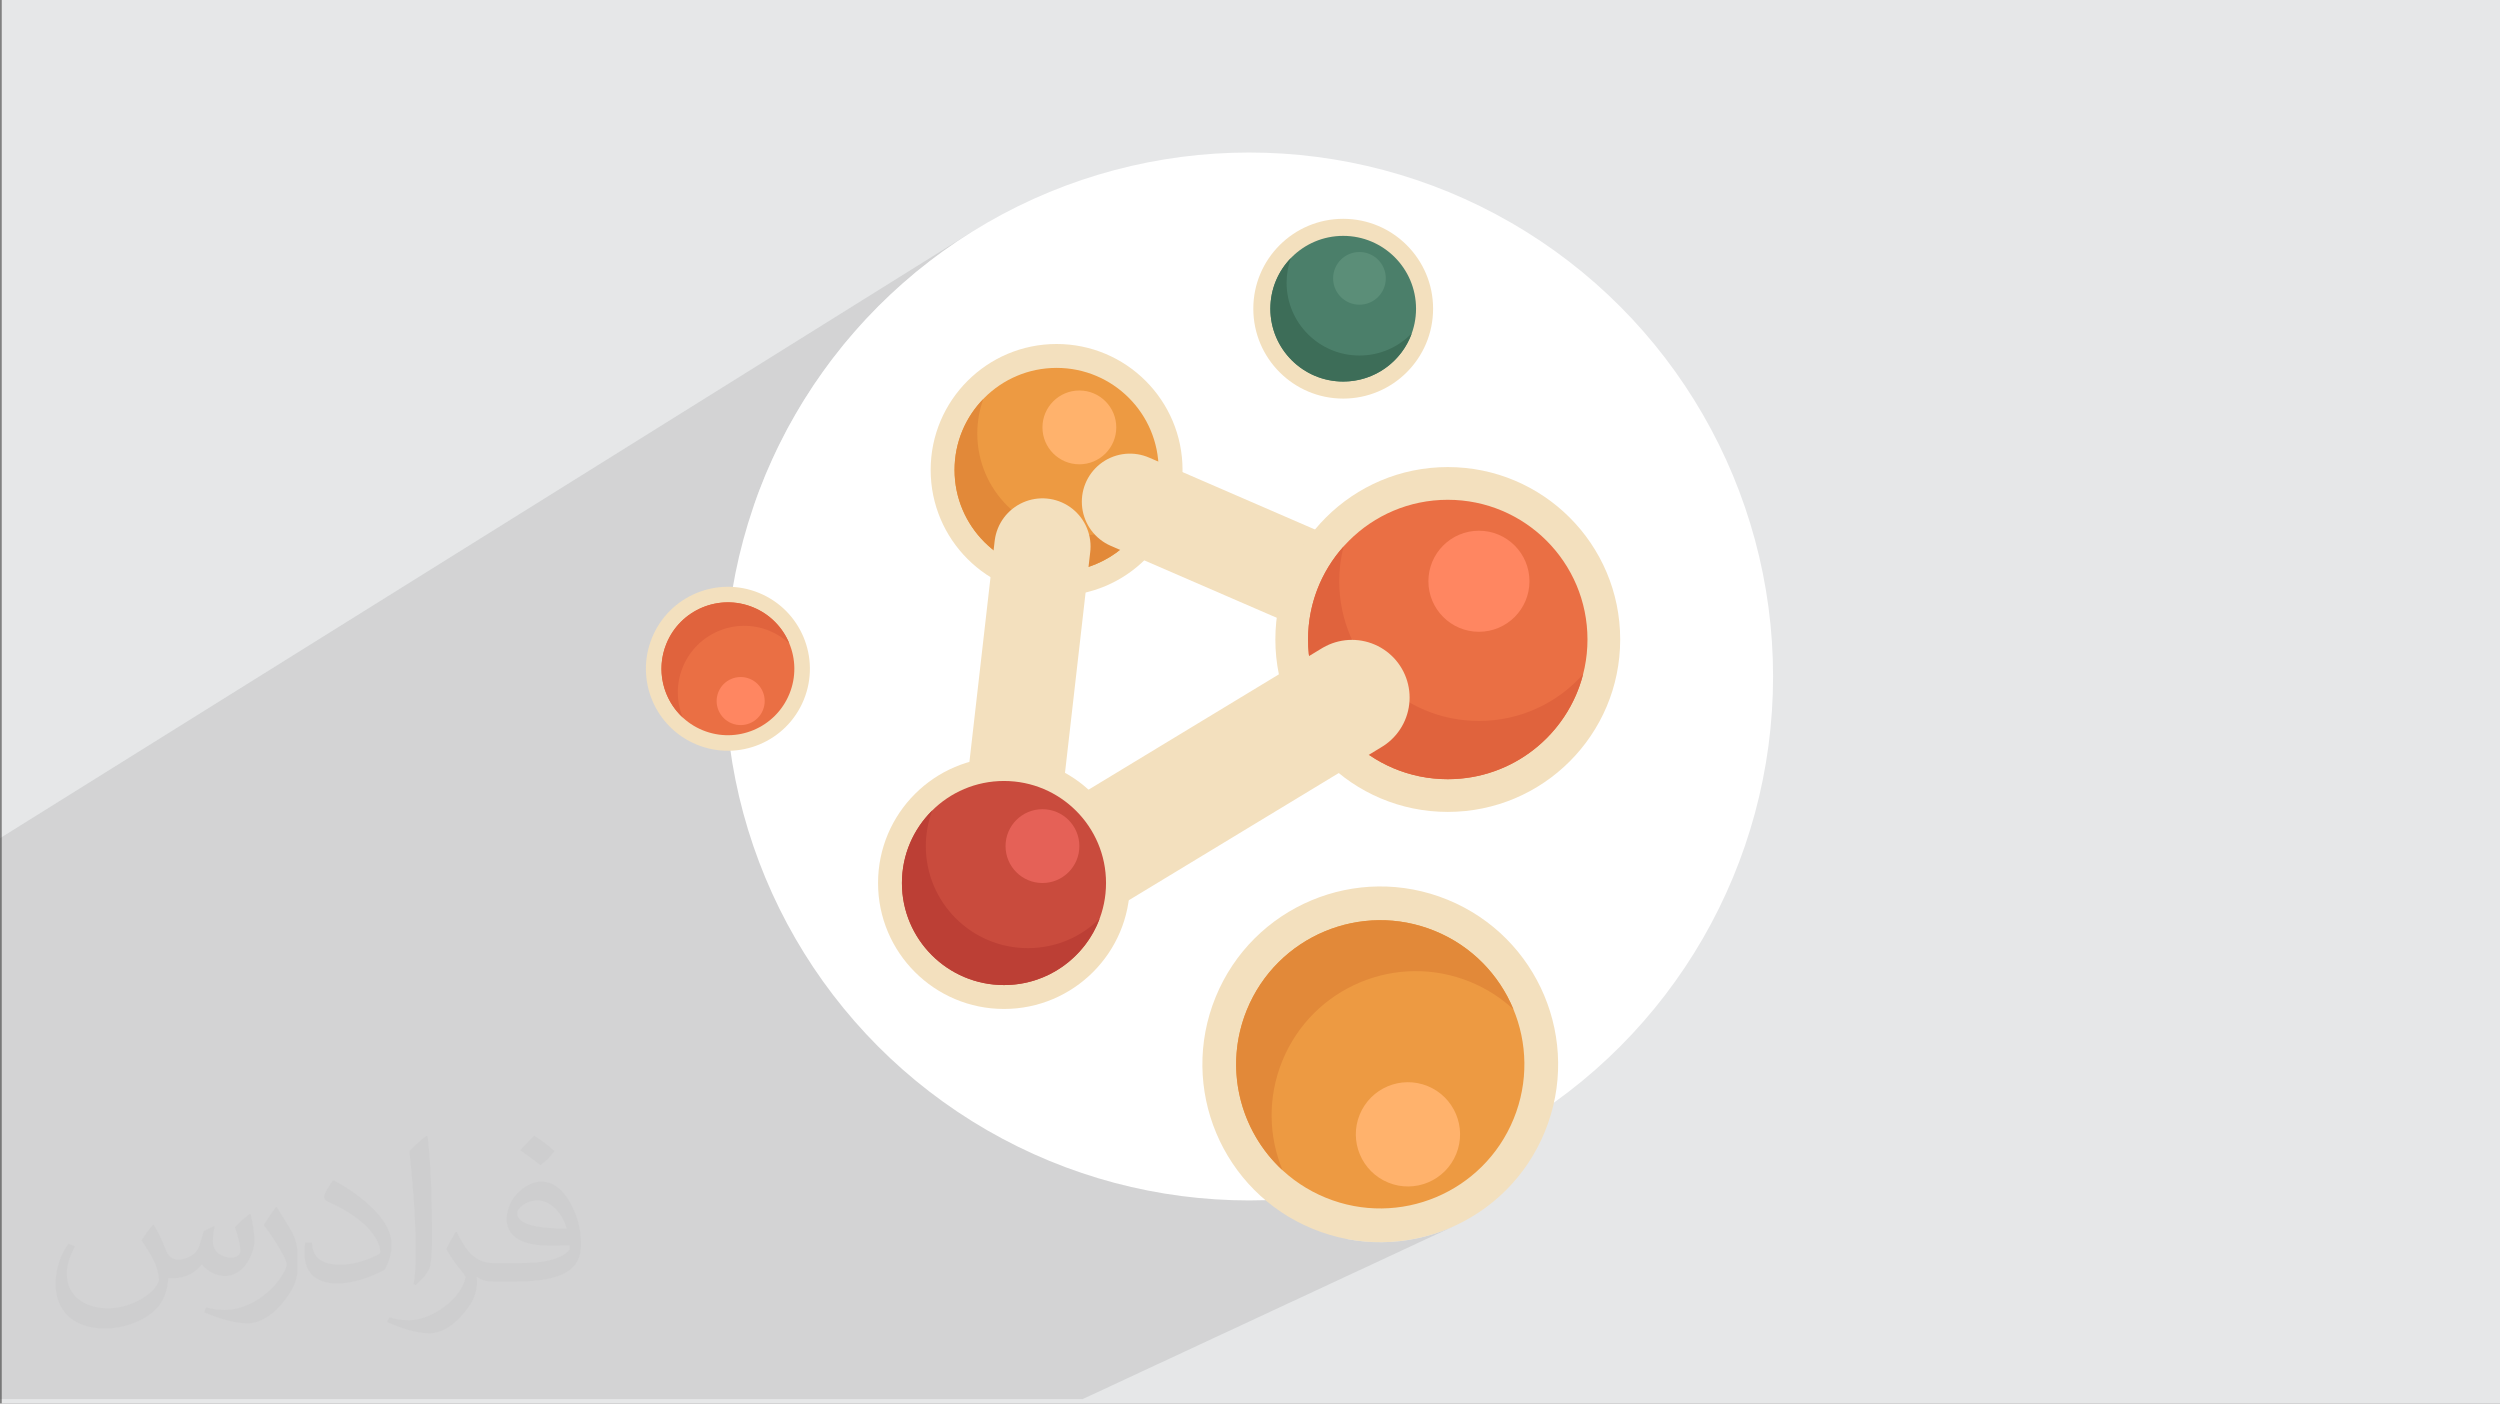 <?xml version="1.0" encoding="UTF-8"?>
<!DOCTYPE svg PUBLIC "-//W3C//DTD SVG 1.1//EN" "http://www.w3.org/Graphics/SVG/1.1/DTD/svg11.dtd">
<!-- Creator: CorelDRAW 2020 (64-Bit) -->
<svg xmlns="http://www.w3.org/2000/svg" xml:space="preserve" width="94.258mm" height="52.917mm" version="1.1" style="shape-rendering:geometricPrecision; text-rendering:geometricPrecision; image-rendering:optimizeQuality; fill-rule:evenodd; clip-rule:evenodd"
viewBox="0 0 9418.13 5287.37"
 xmlns:xlink="http://www.w3.org/1999/xlink"
 xmlns:xodm="http://www.corel.com/coreldraw/odm/2003">
 <rect x="0" y="0" width="9418.13" height="5287.37" fill="#808080" stroke="none"/>
 <defs>
  <style type="text/css">
   <![CDATA[
    .str1 {stroke:#F3E0BE;stroke-width:434.87;stroke-linecap:round;stroke-miterlimit:10}
    .str0 {stroke:#F3E0BE;stroke-width:362.4;stroke-linecap:round;stroke-miterlimit:10}
    .fil8 {fill:none;fill-rule:nonzero}
    .fil0 {fill:#E6E7E8}
    .fil3 {fill:white}
    .fil16 {fill:#3D6D58;fill-rule:nonzero}
    .fil15 {fill:#4B7F6A;fill-rule:nonzero}
    .fil17 {fill:#5B8E78;fill-rule:nonzero}
    .fil13 {fill:#BC3F35;fill-rule:nonzero}
    .fil12 {fill:#C94B3D;fill-rule:nonzero}
    .fil10 {fill:#E0633D;fill-rule:nonzero}
    .fil6 {fill:#E28939;fill-rule:nonzero}
    .fil14 {fill:#E56157;fill-rule:nonzero}
    .fil9 {fill:#EA6F44;fill-rule:nonzero}
    .fil5 {fill:#ED9A42;fill-rule:nonzero}
    .fil4 {fill:#F3E0BE;fill-rule:nonzero}
    .fil11 {fill:#FF8661;fill-rule:nonzero}
    .fil7 {fill:#FFB26C;fill-rule:nonzero}
    .fil2 {fill:#373435;fill-opacity:0.031}
    .fil1 {fill:#2B2A29;fill-opacity:0.102}
   ]]>
  </style>
 </defs>
 <g id="Layer_x0020_1">
  <polygon class="fil0" points="6.6,0 9418.13,0 9418.13,5287.37 6.6,5287.37 "/>
  <polygon class="fil1" points="-0,4290.15 -0,4156.75 -0,4149.05 -0,4109.71 -0,4080.68 -0,3991.48 -0,3991.46 -0,3978.75 -0,3965.52 -0,3907.59 -0,3907.58 -0,3890.46 -0,3870.89 -0,3869.82 -0,3860.52 -0,3844.36 -0,3797.59 -0,3730.67 -0,3717.21 -0,3694.97 -0,3625.61 -0,3157.71 3682.25,860.35 3602.17,911.7 3524.78,966.73 3450.21,1025.33 3378.59,1087.37 3310.04,1152.72 3244.69,1221.27 3182.65,1292.89 3124.04,1367.46 3069.02,1444.85 3017.67,1524.93 2970.15,1607.59 2926.55,1692.7 2887.03,1780.14 2851.69,1869.76 2839.22,1906.62 3734.46,1364.6 3754.33,1353.17 3774.79,1342.7 3795.8,1333.2 3817.34,1324.69 3839.39,1317.24 3861.91,1310.85 3884.86,1305.55 3908.22,1301.37 3931.96,1298.36 3956.06,1296.53 3980.47,1295.91 4004.89,1296.53 4028.98,1298.36 4052.72,1301.37 4076.09,1305.55 4099.04,1310.85 4121.55,1317.24 4135.35,1321.91 4884.61,873.36 4898.78,865.21 4913.39,857.73 4928.39,850.95 4943.77,844.88 4959.5,839.57 4975.57,835 4991.96,831.23 5008.63,828.24 5025.59,826.09 5042.79,824.78 5060.21,824.34 5077.64,824.78 5094.84,826.09 5111.78,828.24 5128.46,831.23 5144.83,835 5160.9,839.57 5176.64,844.88 5192.02,850.95 5207.01,857.73 5221.61,865.21 5235.8,873.36 5249.53,882.17 5262.81,891.62 5275.6,901.67 5287.89,912.31 5299.65,923.52 5310.86,935.28 5321.5,947.57 5331.55,960.36 5341,973.64 5349.81,987.38 5357.96,1001.56 5365.44,1016.16 5372.22,1031.15 5378.28,1046.53 5383.6,1062.27 5388.17,1078.33 5391.94,1094.72 5394.93,1111.4 5397.08,1128.34 5398.39,1145.54 5398.83,1162.97 5398.39,1180.39 5397.08,1197.59 5394.93,1214.53 5391.94,1231.21 5388.17,1247.6 5383.6,1263.66 5378.28,1279.4 5372.22,1294.78 5365.44,1309.78 5357.96,1324.38 5349.81,1338.55 5341,1352.29 5331.55,1365.57 5321.5,1378.36 5310.86,1390.65 5299.65,1402.41 5287.89,1413.62 5275.6,1424.26 5262.81,1434.32 5249.53,1443.76 5235.8,1452.57 5221.61,1460.72 4433.29,1912.32 4426.14,1933.49 4417.64,1955.03 4415.83,1959.05 4705.53,2084.63 5144.51,1837.95 5172.52,1823.6 5201.3,1810.59 5230.79,1798.96 5260.97,1788.75 5291.8,1780 5323.22,1772.74 5355.2,1767.03 5387.71,1762.9 5420.7,1760.39 5454.12,1759.54 5487.55,1760.39 5520.54,1762.9 5553.04,1767.03 5585.04,1772.74 5616.46,1780 5647.29,1788.75 5677.46,1798.96 5706.97,1810.59 5735.73,1823.6 5763.74,1837.95 5790.94,1853.59 5817.3,1870.48 5842.77,1888.59 5867.31,1907.87 5890.87,1928.29 5913.43,1949.8 5934.93,1972.36 5955.36,1995.93 5974.64,2020.47 5992.75,2045.93 6009.64,2072.29 6025.28,2099.5 6039.63,2127.5 6052.64,2156.27 6064.26,2185.77 6074.47,2215.95 6083.22,2246.78 6090.48,2278.2 6096.19,2310.19 6100.32,2342.69 6102.83,2375.68 6103.68,2409.1 6102.83,2442.53 6100.32,2475.52 6096.19,2508.02 6090.48,2540.01 6083.22,2571.44 6074.47,2602.26 6064.26,2632.44 6052.64,2661.94 6039.63,2690.72 6025.28,2718.72 6009.64,2745.92 5992.75,2772.28 5974.64,2797.74 5955.36,2822.28 5934.93,2845.85 5913.43,2868.41 5890.87,2889.91 5867.31,2910.33 5842.77,2929.61 5817.3,2947.73 5790.94,2964.62 5763.74,2980.26 4785.82,3482.95 4775.43,3491.03 4750.8,3512.16 4727.15,3534.55 4704.53,3558.17 4683,3583 4662.61,3609.01 4643.41,3636.18 4625.48,3664.49 4608.84,3693.91 4603.6,3704.36 4942.81,3531.44 4942.89,3531.4 4966.06,3519.67 4989.83,3509.02 5014.08,3499.53 5038.77,3491.19 5063.86,3484.03 5089.28,3478.08 5115.02,3473.35 5141.01,3469.85 5167.21,3467.62 5193.57,3466.66 5220.07,3467 5246.65,3468.64 5273.26,3471.62 5299.87,3475.95 5326.42,3481.65 5352.87,3488.74 5379.18,3497.23 5405.3,3507.15 5430.89,3518.38 5455.61,3530.75 5479.45,3544.23 5502.38,3558.77 5524.4,3574.33 5545.47,3590.85 5565.58,3608.29 5584.73,3626.63 5602.86,3645.78 5619.99,3665.74 5636.09,3686.45 5651.12,3707.85 5665.09,3729.91 5677.97,3752.59 5689.74,3775.85 5700.39,3799.62 5709.89,3823.87 5718.22,3848.56 5725.37,3873.64 5731.33,3899.07 5736.06,3924.79 5739.55,3950.78 5741.79,3976.98 5742.75,4003.36 5742.41,4029.85 5740.76,4056.43 5737.78,4083.04 5733.46,4109.64 5727.75,4136.19 5720.67,4162.64 5712.17,4188.96 5702.25,4215.08 5691.02,4240.67 5678.65,4265.39 5665.17,4289.23 5650.63,4312.16 5635.08,4334.17 5618.56,4355.25 5601.11,4375.36 5582.79,4394.5 5563.62,4412.64 5543.67,4429.76 5522.97,4445.86 5501.56,4460.9 5479.49,4474.87 5456.82,4487.75 5433.57,4499.53 5075.29,4667.99 5076.35,4668.22 5109.18,4673.56 5142.03,4677.23 5174.83,4679.27 5207.52,4679.68 5240.08,4678.5 5272.41,4675.74 5304.48,4671.43 5336.25,4665.58 5367.62,4658.24 5398.58,4649.42 5429.05,4639.12 5458.99,4627.39 5488.33,4614.26 4078.28,5270.84 3793.19,5270.84 3652.08,5270.84 3592.12,5270.84 3570.88,5270.84 3511.58,5270.84 3480.97,5270.84 3045.44,5270.84 2911.75,5270.84 2806.15,5270.84 2695.95,5270.84 2360.32,5270.84 1988.89,5270.84 1898.26,5270.84 1792.2,5270.84 1600.41,5270.84 1530.72,5270.84 1307.71,5270.84 1284.18,5270.84 1078.38,5270.84 1078.24,5270.84 1064.68,5270.84 968.58,5270.84 889.67,5270.84 889.63,5270.84 821.63,5270.84 804.92,5270.84 804.86,5270.84 760.83,5270.84 733.36,5270.84 701.29,5270.84 669.74,5270.84 577.85,5270.84 319.77,5270.84 287.88,5270.84 224.27,5270.84 184.14,5270.84 170.77,5270.84 162.36,5270.84 132.38,5270.84 50.55,5270.84 -0,5270.84 -0,5184.65 -0,5175.97 -0,5175.88 -0,5167.93 -0,5105.1 -0,5105.08 -0,5057.86 -0,5035.78 -0,4990.53 -0,4975.85 -0,4945.18 -0,4885.65 -0,4873.96 -0,4846.14 -0,4807.47 -0,4728.81 -0,4576.64 -0,4487.74 -0,4487.7 -0,4451.94 -0,4437.3 -0,4437.24 -0,4412.15 -0,4397.26 -0,4390.49 -0,4390.47 -0,4355.37 -0,4355.32 -0,4346.29 -0,4341.73 -0,4338.53 -0,4328.39 -0,4327.52 "/>
  <path class="fil2" d="M578.9 4614.41c17.97,27.23 29.62,53.4 40.99,82.48 8.45,16.93 12.94,48.12 52.61,48.12 11.62,0 28.3,-3.43 43.1,-11.62 16.65,-8.73 29.34,-21.95 35.96,-42.03l15.86 -53.4 38.6 -19.03 2.64 2.64c-5.28,20.1 -6.59,39.39 -6.59,54.47 0,44.66 38.6,61.6 69.26,61.6 17.97,0 34.11,-8.73 34.11,-25.13 0,-21.14 -8.98,-57.1 -20.63,-89.36 17.97,-17.97 35.96,-35.96 56.57,-50.51l3.17 1.6c8.98,38.07 14.01,75.61 14.01,100.73 0,24.59 -10.84,51.83 -19.82,69.54 -18.5,34.89 -51.29,62.66 -90.94,62.66 -30.13,0 -63.7,-15.08 -86.72,-43.1l-1.32 0c-21.67,26.98 -55.26,51.29 -108.93,51.29l-16.65 0c-2.64,35.43 -10.3,60.53 -21.95,83.01 -31.97,62.38 -126.9,106.54 -216.25,106.54 -124.26,0 -186.64,-71.64 -186.64,-167.07 0,-58.95 19.28,-113.68 48.91,-152.53l24.31 10.05c-18.5,35.43 -30.93,68.72 -30.93,101.52 0,89.36 72.71,131.92 156.51,131.92 77.74,0 173.95,-49.44 191.41,-106.79 -6.59,-62.66 -30.13,-92 -66.09,-149.1 10.84,-19.03 24.85,-38.07 42.31,-58.42l3.17 0 0 0 0 0 -0.02 -0.09zm1433.14 -336.28c26.17,16.4 51.83,35.68 76.93,57.89 -14.01,19.82 -31.47,37.82 -53.15,53.68 -25.13,-20.35 -50.23,-37.82 -75.89,-56.31 17.44,-19.56 34.64,-38.32 52.08,-55.26l0 0 0 0 0 0 0 0 0 0 0.03 0zm13.48 244.28c-42.31,0 -76.93,27.77 -76.93,48.37 0,44.16 84.59,57.89 185.85,57.35 -12.69,-51.83 -57.1,-105.75 -108.93,-105.75l0.01 0.03zm-94.92 236.36c55,0 103.12,-1.6 139.84,-10.84 40.99,-10.3 75.61,-30.93 75.61,-45.2 0,-3.71 0,-8.19 -1.32,-11.9 -22.99,2.11 -49.44,2.11 -72.43,2.11 -74.54,0 -131.64,-16.93 -154.12,-58.7 -5.56,-11.62 -9.51,-24.59 -9.51,-39.39 0,-40.46 17.44,-79.85 48.12,-107.07 25.63,-22.46 53.93,-36.47 82.73,-36.47 52.08,0 93.57,41.78 122.66,107.61 15.86,35.96 26.7,77.46 26.7,129.81 0,34.89 -9.51,64.24 -31.19,85.91 -40.46,39.14 -115,53.93 -229.2,53.93l-51.83 0 0 0 -13.48 0c-28.3,0 -48.65,-5.03 -64.77,-17.44l-2.64 0c0.79,6.59 1.32,12.94 1.32,19.03 0,25.63 -8.45,58.42 -25.63,84.59 -50.76,75.35 -105.75,108.11 -153.35,108.11 -48.12,0 -107.07,-18.5 -160.22,-42.57l9.51 -18.5c17.19,7.13 40.99,11.9 73.75,11.9 85.91,0 198.8,-82.48 212.81,-163.12 -3.17,-6.59 -8.98,-15.33 -17.19,-24.59 -25.13,-29.88 -40.99,-54.72 -55.78,-80.88 12.69,-25.13 24.31,-45.2 35.15,-63.45l4.5 -0.53c36.75,74.82 70.04,117.63 144.33,117.63l11.62 0 0 0 53.93 0 0 0 0 0 0 0 0 0 0 0 0.09 0.01zm-372.24 79.06c6.34,-34.36 6.87,-72.96 6.87,-108.93l0 -53.4c0,-99.67 -12.69,-244.53 -22.99,-338.91 17.97,-19.28 43.1,-42.03 62.92,-57.35l5.82 1.6c13.48,118.7 16.65,256.18 16.65,383.33 0,33.32 -1.32,65.84 -4.5,89.62 -1.85,30.13 -19.28,52.87 -56.57,87.76l-8.19 -3.71zm-383.07 -157.3c1.85,46.8 24.85,83.55 105.22,83.55 49.97,0 92.26,-12.94 139.06,-35.15 8.45,-3.71 12.94,-8.73 12.94,-12.94 0,-29.34 -22.46,-68.19 -60.27,-103.63 -36.75,-33.32 -85.4,-62.66 -130.85,-82.23 -15.61,-6.59 -20.63,-13.48 -20.63,-20.1 0,-13.48 17.97,-41.78 32.79,-62.13l5.03 -0.53c52.08,27.23 110.25,67.69 153.35,112.61 39.14,41.5 63.45,83.55 63.45,129.29 0,33.83 -10.3,65.56 -26.98,95.17 -57.1,28.81 -117.91,50.76 -178.19,50.76 -73.22,0 -123.19,-34.36 -123.19,-115 0,-8.73 0,-22.2 3.17,-39.67l25.13 0 0 0 0 0 0 0 0 0 0 0 -0.02 0zm-132.46 -132.99l45.48 73.5c16.65,27.23 32.25,56.85 32.25,103.63l0 59.74c0,48.37 -30.93,100.2 -80.88,151.49 -39.14,34.64 -73.75,49.44 -105.75,49.44 -47.58,0 -102.05,-14.8 -164.97,-41.78l7.13 -18.5c19.82,5.28 42.82,9.77 71.11,9.77 90.43,-0.53 182.93,-66.62 225.24,-147.25 5.03,-9.26 6.87,-17.97 6.87,-24.06 0,-9.26 -5.03,-19.56 -8.98,-28.81 -22.99,-43.34 -48.65,-83.01 -76.93,-119.76 14.8,-23.27 29.62,-45.73 45.73,-67.94l3.71 0.53 0 0 0 0 0 0 0 0 0 0 -0.02 0.01z"/>
  <circle class="fil3" cx="4705.76" cy="2548.44" r="1973.85"/>
  <g id="_2817066074464">
   <path class="fil4" d="M4454.92 1770.35c0,262.04 -212.42,474.45 -474.45,474.45 -262.02,0 -474.43,-212.42 -474.43,-474.45 0,-262.02 212.42,-474.44 474.43,-474.44 262.04,0 474.45,212.43 474.45,474.44z"/>
   <path class="fil5" d="M4364.9 1770.35c0,212.32 -172.12,384.42 -384.42,384.42 -212.32,0 -384.42,-172.1 -384.42,-384.42 0,-212.3 172.1,-384.41 384.42,-384.41 212.3,0 384.42,172.11 384.42,384.41z"/>
   <path class="fil6" d="M4342.32 1900.39c-53.16,148.33 -195.15,254.31 -361.84,254.31 -212.31,0 -384.48,-172 -384.48,-384.3 0,-103.94 41.17,-198.24 108.38,-267.17 -14.74,40.64 -22.63,84.36 -22.63,129.98 0,212.3 172.17,384.3 384.47,384.3 108.38,0 206.47,-44.93 276.1,-117.12z"/>
   <path class="fil7" d="M4205.27 1610.1c0,76.8 -62.25,139.05 -139.04,139.05 -76.8,0 -139.04,-62.25 -139.04,-139.05 0,-76.79 62.24,-139.04 139.04,-139.04 76.79,0 139.04,62.25 139.04,139.04z"/>
   <line class="fil8 str0" x1="4256.72" y1="1890.09" x2="5454.12" y2= "2409.1" />
   <line class="fil8 str0" x1="3927.18" y1="2058.55" x2="3782.27" y2= "3326.54" />
   <path class="fil4" d="M6103.68 2409.1c0,358.74 -290.8,649.55 -649.55,649.55 -358.73,0 -649.53,-290.81 -649.53,-649.55 0,-358.73 290.8,-649.56 649.53,-649.56 358.75,0 649.55,290.83 649.55,649.56z"/>
   <path class="fil9" d="M5980.42 2409.1c0,290.65 -235.63,526.28 -526.28,526.28 -290.66,0 -526.29,-235.63 -526.29,-526.28 0,-290.66 235.63,-526.29 526.29,-526.29 290.65,0 526.28,235.63 526.28,526.29z"/>
   <path class="fil10" d="M5963.83 2540.29c-58.17,227.33 -264.39,395.14 -509.78,395.14 -290.48,0 -526.27,-235.58 -526.27,-526.27 0,-134.79 50.69,-257.48 134.02,-350.61 -10.76,41.85 -16.52,85.84 -16.52,131.13 0,290.69 235.59,526.29 526.28,526.29 155.91,0 296.07,-67.78 392.26,-175.69z"/>
   <path class="fil11" d="M5761.88 2189.71c0,105.12 -85.24,190.37 -190.37,190.37 -105.13,0 -190.37,-85.24 -190.37,-190.37 0,-105.13 85.23,-190.37 190.37,-190.37 105.12,0 190.37,85.23 190.37,190.37z"/>
   <line class="fil8 str1" x1="4048.05" y1="3261.09" x2="5092.92" y2= "2627.97" />
   <path class="fil4" d="M4256.72 3326.54c0,262.03 -212.42,474.44 -474.45,474.44 -262.02,0 -474.43,-212.42 -474.43,-474.44 0,-262.05 212.42,-474.45 474.43,-474.45 262.04,0 474.45,212.41 474.45,474.45z"/>
   <path class="fil12" d="M4166.69 3326.54c0,212.31 -172.12,384.41 -384.42,384.41 -212.32,0 -384.42,-172.1 -384.42,-384.41 0,-212.32 172.1,-384.42 384.42,-384.42 212.3,0 384.42,172.1 384.42,384.42z"/>
   <path class="fil13" d="M4142.53 3460.74c-54.36,146.11 -195.14,250.19 -360.29,250.19 -212.3,0 -384.47,-172.16 -384.47,-384.46 0,-106.83 43.71,-203.55 114.21,-273.18 -15.62,41.85 -24.19,87.12 -24.19,134.27 0,212.3 172.19,384.3 384.49,384.3 105.46,0 200.97,-42.35 270.25,-111.12z"/>
   <path class="fil14" d="M4066.23 3187.49c0,76.8 -62.25,139.04 -139.05,139.04 -76.8,0 -139.04,-62.24 -139.04,-139.04 0,-76.8 62.24,-139.05 139.04,-139.05 76.8,0 139.05,62.25 139.05,139.05z"/>
  </g>
  <g id="_2817066079312">
   <path class="fil4" d="M4946.23 4629.71c-342.47,-140.04 -506.57,-531.24 -366.52,-873.71 140.08,-342.48 531.23,-506.57 873.73,-366.5 342.45,140.06 506.55,531.21 366.5,873.68 -140.06,342.5 -531.24,506.57 -873.71,366.53z"/>
   <path class="fil5" d="M4994.35 4512.04c-277.48,-113.48 -410.44,-430.4 -296.96,-707.9 113.46,-277.51 430.42,-410.47 707.92,-296.99 277.48,113.49 410.43,430.43 296.95,707.93 -113.49,277.48 -430.41,410.44 -707.91,296.96z"/>
   <path class="fil6" d="M4831.86 4408.74c-161.94,-149.14 -222.71,-388.77 -134.44,-604.65 113.47,-277.46 430.52,-410.49 708.02,-297.01 139.62,57.11 242.66,165.98 296.01,295.28 -46.37,-42.75 -100.96,-78.16 -162.58,-103.36 -277.48,-113.49 -594.32,19.62 -707.8,297.11 -56.38,137.83 -52.05,285.31 0.79,412.63z"/>
   <path class="fil7" d="M5229.78 4455.05c-100.37,-41.06 -148.44,-155.68 -107.42,-256.06 41.07,-100.36 155.68,-148.44 256.05,-107.41 100.37,41.06 148.48,155.7 107.43,256.05 -41.04,100.39 -155.69,148.49 -256.06,107.42z"/>
  </g>
  <g id="_2817066083488">
   <path class="fil4" d="M5398.83 1162.97c0,187.02 -151.61,338.63 -338.62,338.63 -187.04,0 -338.66,-151.61 -338.66,-338.63 0,-187.02 151.62,-338.63 338.66,-338.63 187.01,0 338.62,151.61 338.62,338.63z"/>
   <path class="fil15" d="M5334.57 1162.97c0,151.53 -122.83,274.38 -274.38,274.38 -151.53,0 -274.37,-122.85 -274.37,-274.38 0,-151.53 122.84,-274.39 274.37,-274.39 151.55,0 274.38,122.86 274.38,274.39z"/>
   <path class="fil16" d="M5318.46 1255.77c-37.96,105.87 -139.3,181.52 -258.27,181.52 -151.53,0 -274.4,-122.76 -274.4,-274.29 0,-74.18 29.37,-141.51 77.35,-190.72 -10.52,29.03 -16.17,60.24 -16.17,92.79 0,151.53 122.9,274.28 274.43,274.28 77.34,0 147.35,-32.05 197.06,-83.59z"/>
   <path class="fil17" d="M5220.64 1048.59c0,54.82 -44.42,99.24 -99.24,99.24 -54.82,0 -99.24,-44.42 -99.24,-99.24 0,-54.82 44.42,-99.23 99.24,-99.23 54.82,0 99.24,44.41 99.24,99.23z"/>
  </g>
  <g id="_2817066081664">
   <path class="fil4" d="M2625.3 2805.33c-157.87,-64.56 -233.52,-244.89 -168.96,-402.77 64.58,-157.88 244.89,-233.52 402.78,-168.95 157.86,64.57 233.51,244.88 168.95,402.75 -64.57,157.89 -244.9,233.53 -402.77,168.97z"/>
   <path class="fil9" d="M2647.48 2751.09c-127.92,-52.32 -189.21,-198.41 -136.89,-326.34 52.3,-127.93 198.42,-189.22 326.34,-136.91 127.92,52.32 189.21,198.43 136.89,326.35 -52.32,127.92 -198.41,189.21 -326.34,136.9z"/>
   <path class="fil10" d="M2572.57 2703.47c-74.64,-68.75 -102.66,-179.22 -61.97,-278.73 52.31,-127.91 198.47,-189.24 326.39,-136.92 64.37,26.33 111.87,76.51 136.46,136.12 -21.38,-19.7 -46.54,-36.03 -74.95,-47.64 -127.92,-52.32 -273.97,9.04 -326.29,136.96 -25.99,63.54 -23.99,131.52 0.36,190.22z"/>
   <path class="fil11" d="M2756.01 2724.82c-46.27,-18.93 -68.42,-71.77 -49.52,-118.04 18.93,-46.26 71.77,-68.42 118.03,-49.52 46.27,18.93 68.45,71.78 49.53,118.04 -18.92,46.27 -71.77,68.44 -118.04,49.52z"/>
  </g>
 </g>
</svg>
